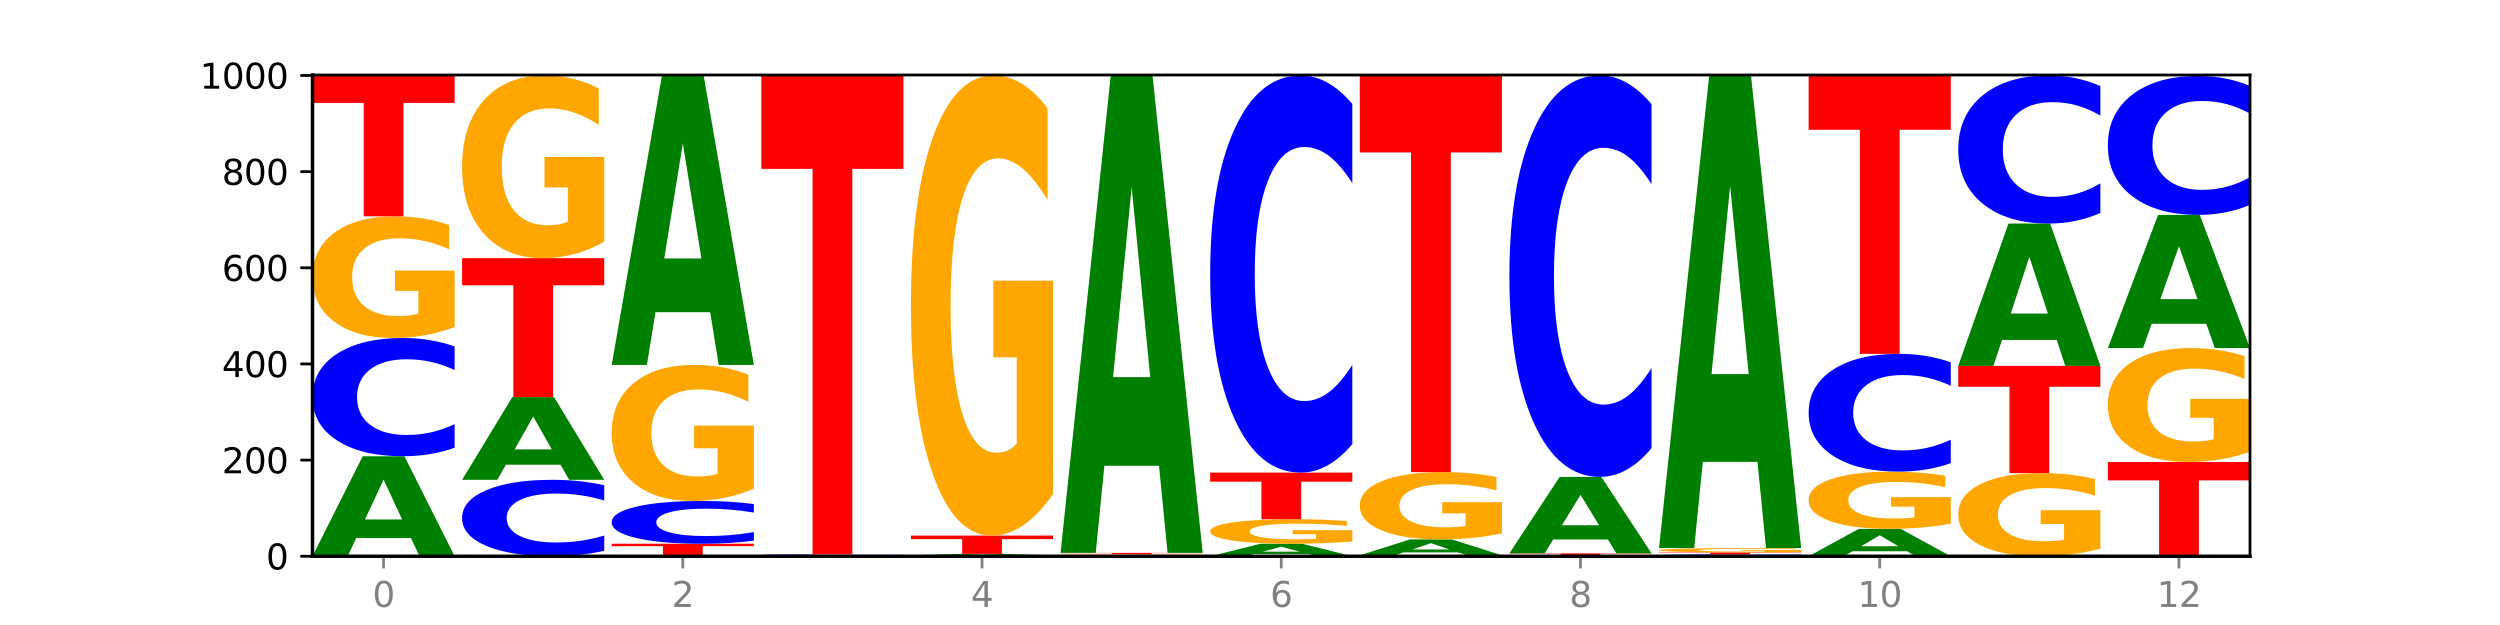 <?xml version="1.0" encoding="utf-8" standalone="no"?>
<!DOCTYPE svg PUBLIC "-//W3C//DTD SVG 1.1//EN"
  "http://www.w3.org/Graphics/SVG/1.1/DTD/svg11.dtd">
<svg xmlns:xlink="http://www.w3.org/1999/xlink" width="720pt" height="180pt" viewBox="0 0 720 180" xmlns="http://www.w3.org/2000/svg" version="1.1">
 <defs>
  <style type="text/css">*{stroke-linejoin: round; stroke-linecap: butt}</style>
 </defs>
 <g id="figure_1">
  <g id="patch_1">
   <path d="M 0 180 
L 720 180 
L 720 0 
L 0 0 
z
" style="fill: #ffffff"/>
  </g>
  <g id="axes_1">
   <g id="patch_2">
    <path d="M 90 160.2 
L 648 160.2 
L 648 21.6 
L 90 21.6 
z
" style="fill: #ffffff"/>
   </g>
   <g id="line2d_1">
    <path d="M 90 160.2 
L 648 160.2 
" clip-path="url(#p2c0b4dcece)" style="fill: none; stroke: #000000; stroke-width: 0.5; stroke-linecap: square"/>
   </g>
   <g id="patch_3">
    <path d="M 118.355 154.954 
L 102.613 154.954 
L 100.127 160.2 
L 90 160.2 
L 104.462 131.4 
L 116.472 131.4 
L 130.934 160.2 
L 120.816 160.2 
L 118.355 154.954 
z
M 105.123 149.608 
L 115.819 149.608 
L 110.48 138.153 
L 105.123 149.608 
z
" clip-path="url(#p2c0b4dcece)" style="fill: #008000"/>
   </g>
   <g id="patch_4">
    <path d="M 130.934 128.958 
Q 127.51 130.169 123.808 130.781 
Q 120.105 131.4 116.073 131.4 
Q 104.047 131.4 97.024 126.812 
Q 90 122.225 90 114.38 
Q 90 106.506 97.024 101.926 
Q 104.047 97.338 116.073 97.338 
Q 120.105 97.338 123.808 97.958 
Q 127.51 98.57 130.934 99.78 
L 130.934 106.57 
Q 127.479 104.966 124.127 104.22 
Q 120.776 103.474 117.073 103.474 
Q 110.431 103.474 106.625 106.38 
Q 102.83 109.279 102.83 114.38 
Q 102.83 119.46 106.625 122.366 
Q 110.431 125.265 117.073 125.265 
Q 120.776 125.265 124.127 124.519 
Q 127.479 123.766 130.934 122.162 
L 130.934 128.958 
z
" clip-path="url(#p2c0b4dcece)" style="fill: #0000ff"/>
   </g>
   <g id="patch_5">
    <path d="M 130.934 94.169 
Q 126.806 95.754 122.366 96.55 
Q 117.926 97.338 113.192 97.338 
Q 102.495 97.338 96.247 92.62 
Q 90 87.902 90 79.834 
Q 90 71.671 96.358 66.99 
Q 102.724 62.308 113.797 62.308 
Q 118.063 62.308 121.971 62.944 
Q 125.889 63.574 129.356 64.819 
L 129.356 71.802 
Q 125.779 70.202 122.237 69.414 
Q 118.696 68.618 115.137 68.618 
Q 108.55 68.618 104.981 71.527 
Q 101.412 74.428 101.412 79.834 
Q 101.412 85.189 104.853 88.112 
Q 108.293 91.028 114.623 91.028 
Q 116.348 91.028 117.825 90.862 
Q 119.302 90.688 120.476 90.327 
L 120.476 83.77 
L 113.733 83.77 
L 113.733 77.931 
L 130.934 77.931 
L 130.934 94.169 
z
" clip-path="url(#p2c0b4dcece)" style="fill: #ffa600"/>
   </g>
   <g id="patch_6">
    <path d="M 90 21.738 
L 130.934 21.738 
L 130.934 29.651 
L 116.208 29.651 
L 116.208 62.308 
L 104.755 62.308 
L 104.755 29.651 
L 90 29.651 
L 90 21.738 
z
" clip-path="url(#p2c0b4dcece)" style="fill: #ff0000"/>
   </g>
   <g id="patch_7">
    <path d="M 174.023 158.622 
Q 170.599 159.404 166.897 159.8 
Q 163.194 160.2 159.161 160.2 
Q 147.136 160.2 140.112 157.235 
Q 133.089 154.27 133.089 149.199 
Q 133.089 144.11 140.112 141.15 
Q 147.136 138.185 159.161 138.185 
Q 163.194 138.185 166.897 138.585 
Q 170.599 138.98 174.023 139.763 
L 174.023 144.151 
Q 170.568 143.114 167.216 142.632 
Q 163.864 142.15 160.162 142.15 
Q 153.52 142.15 149.714 144.028 
Q 145.919 145.902 145.919 149.199 
Q 145.919 152.483 149.714 154.361 
Q 153.52 156.234 160.162 156.234 
Q 163.864 156.234 167.216 155.752 
Q 170.568 155.266 174.023 154.229 
L 174.023 158.622 
z
" clip-path="url(#p2c0b4dcece)" style="fill: #0000ff"/>
   </g>
   <g id="patch_8">
    <path d="M 161.444 133.846 
L 145.701 133.846 
L 143.216 138.185 
L 133.089 138.185 
L 147.551 114.369 
L 159.561 114.369 
L 174.023 138.185 
L 163.905 138.185 
L 161.444 133.846 
z
M 148.212 129.426 
L 158.908 129.426 
L 153.569 119.953 
L 148.212 129.426 
z
" clip-path="url(#p2c0b4dcece)" style="fill: #008000"/>
   </g>
   <g id="patch_9">
    <path d="M 133.089 74.354 
L 174.023 74.354 
L 174.023 82.158 
L 159.296 82.158 
L 159.296 114.369 
L 147.844 114.369 
L 147.844 82.158 
L 133.089 82.158 
L 133.089 74.354 
z
" clip-path="url(#p2c0b4dcece)" style="fill: #ff0000"/>
   </g>
   <g id="patch_10">
    <path d="M 174.023 69.593 
Q 169.895 71.974 165.455 73.169 
Q 161.014 74.354 156.281 74.354 
Q 145.584 74.354 139.336 67.267 
Q 133.089 60.181 133.089 48.062 
Q 133.089 35.803 139.446 28.771 
Q 145.813 21.738 156.886 21.738 
Q 161.152 21.738 165.06 22.695 
Q 168.977 23.64 172.445 25.51 
L 172.445 35.998 
Q 168.867 33.596 165.326 32.412 
Q 161.785 31.216 158.226 31.216 
Q 151.639 31.216 148.07 35.585 
Q 144.501 39.944 144.501 48.062 
Q 144.501 56.105 147.941 60.496 
Q 151.382 64.876 157.712 64.876 
Q 159.437 64.876 160.914 64.626 
Q 162.391 64.366 163.565 63.822 
L 163.565 53.975 
L 156.822 53.975 
L 156.822 45.204 
L 174.023 45.204 
L 174.023 69.593 
z
" clip-path="url(#p2c0b4dcece)" style="fill: #ffa600"/>
   </g>
   <g id="patch_11">
    <path d="M 176.178 156.6 
L 217.112 156.6 
L 217.112 157.302 
L 202.385 157.302 
L 202.385 160.2 
L 190.933 160.2 
L 190.933 157.302 
L 176.178 157.302 
L 176.178 156.6 
z
" clip-path="url(#p2c0b4dcece)" style="fill: #ff0000"/>
   </g>
   <g id="patch_12">
    <path d="M 217.112 155.717 
Q 213.688 156.155 209.985 156.376 
Q 206.283 156.6 202.25 156.6 
Q 190.225 156.6 183.201 154.94 
Q 176.178 153.281 176.178 150.442 
Q 176.178 147.594 183.201 145.937 
Q 190.225 144.277 202.25 144.277 
Q 206.283 144.277 209.985 144.501 
Q 213.688 144.722 217.112 145.16 
L 217.112 147.617 
Q 213.657 147.036 210.305 146.766 
Q 206.953 146.497 203.251 146.497 
Q 196.609 146.497 192.803 147.548 
Q 189.008 148.597 189.008 150.442 
Q 189.008 152.28 192.803 153.331 
Q 196.609 154.38 203.251 154.38 
Q 206.953 154.38 210.305 154.11 
Q 213.657 153.838 217.112 153.258 
L 217.112 155.717 
z
" clip-path="url(#p2c0b4dcece)" style="fill: #0000ff"/>
   </g>
   <g id="patch_13">
    <path d="M 217.112 140.732 
Q 212.984 142.504 208.543 143.395 
Q 204.103 144.277 199.369 144.277 
Q 188.673 144.277 182.425 138.999 
Q 176.178 133.722 176.178 124.697 
Q 176.178 115.566 182.535 110.329 
Q 188.902 105.092 199.975 105.092 
Q 204.241 105.092 208.149 105.805 
Q 212.066 106.509 215.534 107.901 
L 215.534 115.712 
Q 211.956 113.923 208.415 113.041 
Q 204.874 112.151 201.314 112.151 
Q 194.727 112.151 191.159 115.404 
Q 187.59 118.65 187.59 124.697 
Q 187.59 130.687 191.03 133.957 
Q 194.471 137.219 200.801 137.219 
Q 202.525 137.219 204.002 137.033 
Q 205.479 136.838 206.654 136.434 
L 206.654 129.1 
L 199.911 129.1 
L 199.911 122.568 
L 217.112 122.568 
L 217.112 140.732 
z
" clip-path="url(#p2c0b4dcece)" style="fill: #ffa600"/>
   </g>
   <g id="patch_14">
    <path d="M 204.533 89.908 
L 188.79 89.908 
L 186.304 105.092 
L 176.178 105.092 
L 190.64 21.738 
L 202.65 21.738 
L 217.112 105.092 
L 206.993 105.092 
L 204.533 89.908 
z
M 191.301 74.438 
L 201.997 74.438 
L 196.657 41.282 
L 191.301 74.438 
z
" clip-path="url(#p2c0b4dcece)" style="fill: #008000"/>
   </g>
   <g id="patch_15">
    <path d="M 247.622 160.175 
L 231.879 160.175 
L 229.393 160.2 
L 219.266 160.2 
L 233.729 160.062 
L 245.739 160.062 
L 260.201 160.2 
L 250.082 160.2 
L 247.622 160.175 
z
M 234.39 160.149 
L 245.086 160.149 
L 239.746 160.094 
L 234.39 160.149 
z
" clip-path="url(#p2c0b4dcece)" style="fill: #008000"/>
   </g>
   <g id="patch_16">
    <path d="M 260.201 160.049 
Q 256.072 160.055 251.632 160.058 
Q 247.192 160.062 242.458 160.062 
Q 231.761 160.062 225.514 160.043 
Q 219.266 160.024 219.266 159.992 
Q 219.266 159.96 225.624 159.942 
Q 231.991 159.923 243.064 159.923 
Q 247.33 159.923 251.238 159.926 
Q 255.155 159.928 258.623 159.933 
L 258.623 159.961 
Q 255.045 159.954 251.504 159.951 
Q 247.963 159.948 244.403 159.948 
Q 237.816 159.948 234.248 159.96 
Q 230.679 159.971 230.679 159.992 
Q 230.679 160.014 234.119 160.025 
Q 237.559 160.037 243.889 160.037 
Q 245.614 160.037 247.091 160.036 
Q 248.568 160.035 249.742 160.034 
L 249.742 160.008 
L 243 160.008 
L 243 159.985 
L 260.201 159.985 
L 260.201 160.049 
z
" clip-path="url(#p2c0b4dcece)" style="fill: #ffa600"/>
   </g>
   <g id="patch_17">
    <path d="M 260.201 159.903 
Q 256.777 159.913 253.074 159.918 
Q 249.372 159.923 245.339 159.923 
Q 233.313 159.923 226.29 159.886 
Q 219.266 159.848 219.266 159.785 
Q 219.266 159.721 226.29 159.683 
Q 233.313 159.646 245.339 159.646 
Q 249.372 159.646 253.074 159.651 
Q 256.777 159.656 260.201 159.666 
L 260.201 159.721 
Q 256.746 159.708 253.394 159.702 
Q 250.042 159.696 246.339 159.696 
Q 239.697 159.696 235.892 159.72 
Q 232.096 159.743 232.096 159.785 
Q 232.096 159.826 235.892 159.85 
Q 239.697 159.873 246.339 159.873 
Q 250.042 159.873 253.394 159.867 
Q 256.746 159.861 260.201 159.848 
L 260.201 159.903 
z
" clip-path="url(#p2c0b4dcece)" style="fill: #0000ff"/>
   </g>
   <g id="patch_18">
    <path d="M 219.266 21.738 
L 260.201 21.738 
L 260.201 48.634 
L 245.474 48.634 
L 245.474 159.646 
L 234.022 159.646 
L 234.022 48.634 
L 219.266 48.634 
L 219.266 21.738 
z
" clip-path="url(#p2c0b4dcece)" style="fill: #ff0000"/>
   </g>
   <g id="patch_19">
    <path d="M 303.29 160.18 
Q 299.865 160.19 296.163 160.195 
Q 292.46 160.2 288.428 160.2 
Q 276.402 160.2 269.379 160.163 
Q 262.355 160.125 262.355 160.062 
Q 262.355 159.998 269.379 159.96 
Q 276.402 159.923 288.428 159.923 
Q 292.46 159.923 296.163 159.928 
Q 299.865 159.933 303.29 159.943 
L 303.29 159.998 
Q 299.835 159.985 296.483 159.979 
Q 293.131 159.973 289.428 159.973 
Q 282.786 159.973 278.981 159.997 
Q 275.185 160.02 275.185 160.062 
Q 275.185 160.103 278.981 160.127 
Q 282.786 160.15 289.428 160.15 
Q 293.131 160.15 296.483 160.144 
Q 299.835 160.138 303.29 160.125 
L 303.29 160.18 
z
" clip-path="url(#p2c0b4dcece)" style="fill: #0000ff"/>
   </g>
   <g id="patch_20">
    <path d="M 290.71 159.847 
L 274.968 159.847 
L 272.482 159.923 
L 262.355 159.923 
L 276.817 159.508 
L 288.827 159.508 
L 303.29 159.923 
L 293.171 159.923 
L 290.71 159.847 
z
M 277.479 159.77 
L 288.175 159.77 
L 282.835 159.605 
L 277.479 159.77 
z
" clip-path="url(#p2c0b4dcece)" style="fill: #008000"/>
   </g>
   <g id="patch_21">
    <path d="M 262.355 154.246 
L 303.29 154.246 
L 303.29 155.272 
L 288.563 155.272 
L 288.563 159.508 
L 277.111 159.508 
L 277.111 155.272 
L 262.355 155.272 
L 262.355 154.246 
z
" clip-path="url(#p2c0b4dcece)" style="fill: #ff0000"/>
   </g>
   <g id="patch_22">
    <path d="M 303.29 142.257 
Q 299.161 148.252 294.721 151.263 
Q 290.281 154.246 285.547 154.246 
Q 274.85 154.246 268.603 136.4 
Q 262.355 118.553 262.355 88.033 
Q 262.355 57.158 268.713 39.448 
Q 275.08 21.738 286.153 21.738 
Q 290.418 21.738 294.327 24.147 
Q 298.244 26.529 301.712 31.237 
L 301.712 57.65 
Q 298.134 51.601 294.593 48.618 
Q 291.051 45.607 287.492 45.607 
Q 280.905 45.607 277.336 56.61 
Q 273.768 67.587 273.768 88.033 
Q 273.768 108.289 277.208 119.347 
Q 280.648 130.378 286.978 130.378 
Q 288.703 130.378 290.18 129.748 
Q 291.657 129.091 292.831 127.723 
L 292.831 102.924 
L 286.088 102.924 
L 286.088 80.835 
L 303.29 80.835 
L 303.29 142.257 
z
" clip-path="url(#p2c0b4dcece)" style="fill: #ffa600"/>
   </g>
   <g id="patch_23">
    <path d="M 346.378 160.18 
Q 342.954 160.19 339.252 160.195 
Q 335.549 160.2 331.517 160.2 
Q 319.491 160.2 312.468 160.163 
Q 305.444 160.125 305.444 160.062 
Q 305.444 159.998 312.468 159.96 
Q 319.491 159.923 331.517 159.923 
Q 335.549 159.923 339.252 159.928 
Q 342.954 159.933 346.378 159.943 
L 346.378 159.998 
Q 342.923 159.985 339.571 159.979 
Q 336.22 159.973 332.517 159.973 
Q 325.875 159.973 322.069 159.997 
Q 318.274 160.02 318.274 160.062 
Q 318.274 160.103 322.069 160.127 
Q 325.875 160.15 332.517 160.15 
Q 336.22 160.15 339.571 160.144 
Q 342.923 160.138 346.378 160.125 
L 346.378 160.18 
z
" clip-path="url(#p2c0b4dcece)" style="fill: #0000ff"/>
   </g>
   <g id="patch_24">
    <path d="M 346.378 159.898 
Q 342.25 159.911 337.81 159.917 
Q 333.37 159.923 328.636 159.923 
Q 317.939 159.923 311.692 159.886 
Q 305.444 159.848 305.444 159.785 
Q 305.444 159.72 311.802 159.683 
Q 318.168 159.646 329.241 159.646 
Q 333.507 159.646 337.415 159.651 
Q 341.333 159.656 344.8 159.666 
L 344.8 159.721 
Q 341.223 159.709 337.681 159.702 
Q 334.14 159.696 330.581 159.696 
Q 323.994 159.696 320.425 159.719 
Q 316.856 159.742 316.856 159.785 
Q 316.856 159.827 320.297 159.85 
Q 323.737 159.873 330.067 159.873 
Q 331.792 159.873 333.269 159.872 
Q 334.746 159.871 335.92 159.868 
L 335.92 159.816 
L 329.177 159.816 
L 329.177 159.77 
L 346.378 159.77 
L 346.378 159.898 
z
" clip-path="url(#p2c0b4dcece)" style="fill: #ffa600"/>
   </g>
   <g id="patch_25">
    <path d="M 305.444 159.231 
L 346.378 159.231 
L 346.378 159.312 
L 331.652 159.312 
L 331.652 159.646 
L 320.199 159.646 
L 320.199 159.312 
L 305.444 159.312 
L 305.444 159.231 
z
" clip-path="url(#p2c0b4dcece)" style="fill: #ff0000"/>
   </g>
   <g id="patch_26">
    <path d="M 333.799 134.159 
L 318.057 134.159 
L 315.571 159.231 
L 305.444 159.231 
L 319.906 21.6 
L 331.916 21.6 
L 346.378 159.231 
L 336.26 159.231 
L 333.799 134.159 
z
M 320.567 108.615 
L 331.263 108.615 
L 325.924 53.869 
L 320.567 108.615 
z
" clip-path="url(#p2c0b4dcece)" style="fill: #008000"/>
   </g>
   <g id="patch_27">
    <path d="M 376.888 159.544 
L 361.145 159.544 
L 358.66 160.2 
L 348.533 160.2 
L 362.995 156.6 
L 375.005 156.6 
L 389.467 160.2 
L 379.349 160.2 
L 376.888 159.544 
z
M 363.656 158.876 
L 374.352 158.876 
L 369.013 157.444 
L 363.656 158.876 
z
" clip-path="url(#p2c0b4dcece)" style="fill: #008000"/>
   </g>
   <g id="patch_28">
    <path d="M 389.467 155.961 
Q 385.339 156.281 380.899 156.441 
Q 376.458 156.6 371.725 156.6 
Q 361.028 156.6 354.78 155.649 
Q 348.533 154.698 348.533 153.071 
Q 348.533 151.426 354.89 150.482 
Q 361.257 149.538 372.33 149.538 
Q 376.596 149.538 380.504 149.667 
Q 384.421 149.794 387.889 150.045 
L 387.889 151.452 
Q 384.311 151.13 380.77 150.971 
Q 377.229 150.81 373.67 150.81 
Q 367.083 150.81 363.514 151.397 
Q 359.945 151.982 359.945 153.071 
Q 359.945 154.151 363.386 154.74 
Q 366.826 155.328 373.156 155.328 
Q 374.881 155.328 376.358 155.294 
Q 377.835 155.259 379.009 155.187 
L 379.009 153.865 
L 372.266 153.865 
L 372.266 152.688 
L 389.467 152.688 
L 389.467 155.961 
z
" clip-path="url(#p2c0b4dcece)" style="fill: #ffa600"/>
   </g>
   <g id="patch_29">
    <path d="M 348.533 136.108 
L 389.467 136.108 
L 389.467 138.727 
L 374.74 138.727 
L 374.74 149.538 
L 363.288 149.538 
L 363.288 138.727 
L 348.533 138.727 
L 348.533 136.108 
z
" clip-path="url(#p2c0b4dcece)" style="fill: #ff0000"/>
   </g>
   <g id="patch_30">
    <path d="M 389.467 127.91 
Q 386.043 131.973 382.341 134.029 
Q 378.638 136.108 374.605 136.108 
Q 362.58 136.108 355.556 120.704 
Q 348.533 105.301 348.533 78.959 
Q 348.533 52.522 355.556 37.142 
Q 362.58 21.738 374.605 21.738 
Q 378.638 21.738 382.341 23.817 
Q 386.043 25.873 389.467 29.936 
L 389.467 52.735 
Q 386.012 47.348 382.66 44.844 
Q 379.308 42.34 375.606 42.34 
Q 368.964 42.34 365.158 52.097 
Q 361.363 61.83 361.363 78.959 
Q 361.363 96.016 365.158 105.773 
Q 368.964 115.507 375.606 115.507 
Q 379.308 115.507 382.66 113.002 
Q 386.012 110.474 389.467 105.088 
L 389.467 127.91 
z
" clip-path="url(#p2c0b4dcece)" style="fill: #0000ff"/>
   </g>
   <g id="patch_31">
    <path d="M 432.556 160.18 
Q 429.132 160.19 425.429 160.195 
Q 421.727 160.2 417.694 160.2 
Q 405.669 160.2 398.645 160.163 
Q 391.622 160.125 391.622 160.062 
Q 391.622 159.998 398.645 159.96 
Q 405.669 159.923 417.694 159.923 
Q 421.727 159.923 425.429 159.928 
Q 429.132 159.933 432.556 159.943 
L 432.556 159.998 
Q 429.101 159.985 425.749 159.979 
Q 422.397 159.973 418.695 159.973 
Q 412.053 159.973 408.247 159.997 
Q 404.452 160.02 404.452 160.062 
Q 404.452 160.103 408.247 160.127 
Q 412.053 160.15 418.695 160.15 
Q 422.397 160.15 425.749 160.144 
Q 429.101 160.138 432.556 160.125 
L 432.556 160.18 
z
" clip-path="url(#p2c0b4dcece)" style="fill: #0000ff"/>
   </g>
   <g id="patch_32">
    <path d="M 419.977 159.091 
L 404.234 159.091 
L 401.749 159.923 
L 391.622 159.923 
L 406.084 155.354 
L 418.094 155.354 
L 432.556 159.923 
L 422.437 159.923 
L 419.977 159.091 
z
M 406.745 158.243 
L 417.441 158.243 
L 412.101 156.425 
L 406.745 158.243 
z
" clip-path="url(#p2c0b4dcece)" style="fill: #008000"/>
   </g>
   <g id="patch_33">
    <path d="M 432.556 153.6 
Q 428.428 154.477 423.987 154.917 
Q 419.547 155.354 414.813 155.354 
Q 404.117 155.354 397.869 152.743 
Q 391.622 150.132 391.622 145.668 
Q 391.622 141.151 397.979 138.56 
Q 404.346 135.969 415.419 135.969 
Q 419.685 135.969 423.593 136.322 
Q 427.51 136.67 430.978 137.359 
L 430.978 141.223 
Q 427.4 140.338 423.859 139.901 
Q 420.318 139.461 416.758 139.461 
Q 410.171 139.461 406.603 141.071 
Q 403.034 142.676 403.034 145.668 
Q 403.034 148.631 406.474 150.248 
Q 409.915 151.862 416.245 151.862 
Q 417.969 151.862 419.446 151.77 
Q 420.923 151.674 422.098 151.474 
L 422.098 147.846 
L 415.355 147.846 
L 415.355 144.614 
L 432.556 144.614 
L 432.556 153.6 
z
" clip-path="url(#p2c0b4dcece)" style="fill: #ffa600"/>
   </g>
   <g id="patch_34">
    <path d="M 391.622 21.6 
L 432.556 21.6 
L 432.556 43.905 
L 417.829 43.905 
L 417.829 135.969 
L 406.377 135.969 
L 406.377 43.905 
L 391.622 43.905 
L 391.622 21.6 
z
" clip-path="url(#p2c0b4dcece)" style="fill: #ff0000"/>
   </g>
   <g id="patch_35">
    <path d="M 475.645 160.175 
Q 471.516 160.187 467.076 160.194 
Q 462.636 160.2 457.902 160.2 
Q 447.205 160.2 440.958 160.163 
Q 434.71 160.125 434.71 160.062 
Q 434.71 159.997 441.068 159.96 
Q 447.435 159.923 458.508 159.923 
Q 462.774 159.923 466.682 159.928 
Q 470.599 159.933 474.067 159.943 
L 474.067 159.998 
Q 470.489 159.985 466.948 159.979 
Q 463.407 159.973 459.847 159.973 
Q 453.26 159.973 449.692 159.996 
Q 446.123 160.019 446.123 160.062 
Q 446.123 160.104 449.563 160.127 
Q 453.003 160.15 459.333 160.15 
Q 461.058 160.15 462.535 160.149 
Q 464.012 160.147 465.186 160.145 
L 465.186 160.093 
L 458.444 160.093 
L 458.444 160.047 
L 475.645 160.047 
L 475.645 160.175 
z
" clip-path="url(#p2c0b4dcece)" style="fill: #ffa600"/>
   </g>
   <g id="patch_36">
    <path d="M 434.71 159.369 
L 475.645 159.369 
L 475.645 159.477 
L 460.918 159.477 
L 460.918 159.923 
L 449.466 159.923 
L 449.466 159.477 
L 434.71 159.477 
L 434.71 159.369 
z
" clip-path="url(#p2c0b4dcece)" style="fill: #ff0000"/>
   </g>
   <g id="patch_37">
    <path d="M 463.066 155.359 
L 447.323 155.359 
L 444.837 159.369 
L 434.71 159.369 
L 449.173 137.354 
L 461.183 137.354 
L 475.645 159.369 
L 465.526 159.369 
L 463.066 155.359 
z
M 449.834 151.273 
L 460.53 151.273 
L 455.19 142.516 
L 449.834 151.273 
z
" clip-path="url(#p2c0b4dcece)" style="fill: #008000"/>
   </g>
   <g id="patch_38">
    <path d="M 475.645 129.067 
Q 472.221 133.174 468.518 135.252 
Q 464.816 137.354 460.783 137.354 
Q 448.757 137.354 441.734 121.782 
Q 434.71 106.211 434.71 79.582 
Q 434.71 52.857 441.734 37.31 
Q 448.757 21.738 460.783 21.738 
Q 464.816 21.738 468.518 23.84 
Q 472.221 25.918 475.645 30.026 
L 475.645 53.072 
Q 472.19 47.627 468.838 45.096 
Q 465.486 42.564 461.783 42.564 
Q 455.142 42.564 451.336 52.428 
Q 447.54 62.267 447.54 79.582 
Q 447.54 96.825 451.336 106.689 
Q 455.142 116.528 461.783 116.528 
Q 465.486 116.528 468.838 113.997 
Q 472.19 111.441 475.645 105.996 
L 475.645 129.067 
z
" clip-path="url(#p2c0b4dcece)" style="fill: #0000ff"/>
   </g>
   <g id="patch_39">
    <path d="M 518.734 160.16 
Q 515.31 160.18 511.607 160.19 
Q 507.904 160.2 503.872 160.2 
Q 491.846 160.2 484.823 160.125 
Q 477.799 160.051 477.799 159.923 
Q 477.799 159.795 484.823 159.721 
Q 491.846 159.646 503.872 159.646 
Q 507.904 159.646 511.607 159.656 
Q 515.31 159.666 518.734 159.686 
L 518.734 159.796 
Q 515.279 159.77 511.927 159.758 
Q 508.575 159.746 504.872 159.746 
Q 498.23 159.746 494.425 159.793 
Q 490.629 159.84 490.629 159.923 
Q 490.629 160.006 494.425 160.053 
Q 498.23 160.1 504.872 160.1 
Q 508.575 160.1 511.927 160.088 
Q 515.279 160.076 518.734 160.05 
L 518.734 160.16 
z
" clip-path="url(#p2c0b4dcece)" style="fill: #0000ff"/>
   </g>
   <g id="patch_40">
    <path d="M 477.799 159.092 
L 518.734 159.092 
L 518.734 159.2 
L 504.007 159.2 
L 504.007 159.646 
L 492.555 159.646 
L 492.555 159.2 
L 477.799 159.2 
L 477.799 159.092 
z
" clip-path="url(#p2c0b4dcece)" style="fill: #ff0000"/>
   </g>
   <g id="patch_41">
    <path d="M 518.734 158.98 
Q 514.605 159.036 510.165 159.064 
Q 505.725 159.092 500.991 159.092 
Q 490.294 159.092 484.047 158.924 
Q 477.799 158.757 477.799 158.47 
Q 477.799 158.179 484.157 158.013 
Q 490.524 157.846 501.597 157.846 
Q 505.862 157.846 509.771 157.869 
Q 513.688 157.891 517.156 157.935 
L 517.156 158.184 
Q 513.578 158.127 510.037 158.099 
Q 506.495 158.071 502.936 158.071 
Q 496.349 158.071 492.78 158.174 
Q 489.212 158.277 489.212 158.47 
Q 489.212 158.66 492.652 158.764 
Q 496.092 158.868 502.422 158.868 
Q 504.147 158.868 505.624 158.862 
Q 507.101 158.856 508.275 158.843 
L 508.275 158.61 
L 501.532 158.61 
L 501.532 158.402 
L 518.734 158.402 
L 518.734 158.98 
z
" clip-path="url(#p2c0b4dcece)" style="fill: #ffa600"/>
   </g>
   <g id="patch_42">
    <path d="M 506.154 133.026 
L 490.412 133.026 
L 487.926 157.846 
L 477.799 157.846 
L 492.261 21.6 
L 504.271 21.6 
L 518.734 157.846 
L 508.615 157.846 
L 506.154 133.026 
z
M 492.923 107.739 
L 503.619 107.739 
L 498.279 53.545 
L 492.923 107.739 
z
" clip-path="url(#p2c0b4dcece)" style="fill: #008000"/>
   </g>
   <g id="patch_43">
    <path d="M 549.243 158.762 
L 533.501 158.762 
L 531.015 160.2 
L 520.888 160.2 
L 535.35 152.308 
L 547.36 152.308 
L 561.822 160.2 
L 551.704 160.2 
L 549.243 158.762 
z
M 536.011 157.297 
L 546.707 157.297 
L 541.368 154.158 
L 536.011 157.297 
z
" clip-path="url(#p2c0b4dcece)" style="fill: #008000"/>
   </g>
   <g id="patch_44">
    <path d="M 561.822 150.817 
Q 557.694 151.562 553.254 151.937 
Q 548.814 152.308 544.08 152.308 
Q 533.383 152.308 527.136 150.089 
Q 520.888 147.869 520.888 144.074 
Q 520.888 140.235 527.246 138.033 
Q 533.612 135.831 544.685 135.831 
Q 548.951 135.831 552.859 136.13 
Q 556.777 136.426 560.244 137.012 
L 560.244 140.296 
Q 556.667 139.544 553.125 139.173 
Q 549.584 138.799 546.025 138.799 
Q 539.438 138.799 535.869 140.167 
Q 532.3 141.532 532.3 144.074 
Q 532.3 146.593 535.741 147.968 
Q 539.181 149.34 545.511 149.34 
Q 547.236 149.34 548.713 149.261 
Q 550.19 149.18 551.364 149.01 
L 551.364 145.926 
L 544.621 145.926 
L 544.621 143.179 
L 561.822 143.179 
L 561.822 150.817 
z
" clip-path="url(#p2c0b4dcece)" style="fill: #ffa600"/>
   </g>
   <g id="patch_45">
    <path d="M 561.822 133.399 
Q 558.398 134.604 554.696 135.214 
Q 550.993 135.831 546.961 135.831 
Q 534.935 135.831 527.912 131.262 
Q 520.888 126.693 520.888 118.88 
Q 520.888 111.038 527.912 106.477 
Q 534.935 101.908 546.961 101.908 
Q 550.993 101.908 554.696 102.524 
Q 558.398 103.134 561.822 104.339 
L 561.822 111.101 
Q 558.367 109.504 555.015 108.761 
Q 551.664 108.018 547.961 108.018 
Q 541.319 108.018 537.513 110.912 
Q 533.718 113.799 533.718 118.88 
Q 533.718 123.939 537.513 126.833 
Q 541.319 129.72 547.961 129.72 
Q 551.664 129.72 555.015 128.977 
Q 558.367 128.228 561.822 126.63 
L 561.822 133.399 
z
" clip-path="url(#p2c0b4dcece)" style="fill: #0000ff"/>
   </g>
   <g id="patch_46">
    <path d="M 520.888 21.738 
L 561.822 21.738 
L 561.822 37.374 
L 547.096 37.374 
L 547.096 101.908 
L 535.643 101.908 
L 535.643 37.374 
L 520.888 37.374 
L 520.888 21.738 
z
" clip-path="url(#p2c0b4dcece)" style="fill: #ff0000"/>
   </g>
   <g id="patch_47">
    <path d="M 604.911 158.033 
Q 600.783 159.116 596.343 159.661 
Q 591.902 160.2 587.169 160.2 
Q 576.472 160.2 570.224 156.974 
Q 563.977 153.748 563.977 148.23 
Q 563.977 142.649 570.334 139.448 
Q 576.701 136.246 587.774 136.246 
Q 592.04 136.246 595.948 136.682 
Q 599.865 137.112 603.333 137.963 
L 603.333 142.738 
Q 599.755 141.645 596.214 141.105 
Q 592.673 140.561 589.114 140.561 
Q 582.527 140.561 578.958 142.55 
Q 575.389 144.534 575.389 148.23 
Q 575.389 151.892 578.83 153.891 
Q 582.27 155.885 588.6 155.885 
Q 590.325 155.885 591.802 155.771 
Q 593.279 155.653 594.453 155.405 
L 594.453 150.922 
L 587.71 150.922 
L 587.71 146.929 
L 604.911 146.929 
L 604.911 158.033 
z
" clip-path="url(#p2c0b4dcece)" style="fill: #ffa600"/>
   </g>
   <g id="patch_48">
    <path d="M 563.977 105.369 
L 604.911 105.369 
L 604.911 111.391 
L 590.184 111.391 
L 590.184 136.246 
L 578.732 136.246 
L 578.732 111.391 
L 563.977 111.391 
L 563.977 105.369 
z
" clip-path="url(#p2c0b4dcece)" style="fill: #ff0000"/>
   </g>
   <g id="patch_49">
    <path d="M 592.332 97.903 
L 576.589 97.903 
L 574.104 105.369 
L 563.977 105.369 
L 578.439 64.385 
L 590.449 64.385 
L 604.911 105.369 
L 594.793 105.369 
L 592.332 97.903 
z
M 579.1 90.296 
L 589.796 90.296 
L 584.457 73.994 
L 579.1 90.296 
z
" clip-path="url(#p2c0b4dcece)" style="fill: #008000"/>
   </g>
   <g id="patch_50">
    <path d="M 604.911 61.328 
Q 601.487 62.843 597.785 63.609 
Q 594.082 64.385 590.049 64.385 
Q 578.024 64.385 571 58.641 
Q 563.977 52.897 563.977 43.075 
Q 563.977 33.217 571 27.482 
Q 578.024 21.738 590.049 21.738 
Q 594.082 21.738 597.785 22.514 
Q 601.487 23.28 604.911 24.795 
L 604.911 33.296 
Q 601.456 31.288 598.104 30.354 
Q 594.752 29.42 591.05 29.42 
Q 584.408 29.42 580.602 33.059 
Q 576.807 36.688 576.807 43.075 
Q 576.807 49.435 580.602 53.073 
Q 584.408 56.703 591.05 56.703 
Q 594.752 56.703 598.104 55.769 
Q 601.456 54.826 604.911 52.818 
L 604.911 61.328 
z
" clip-path="url(#p2c0b4dcece)" style="fill: #0000ff"/>
   </g>
   <g id="patch_51">
    <path d="M 607.066 133.062 
L 648 133.062 
L 648 138.354 
L 633.273 138.354 
L 633.273 160.2 
L 621.821 160.2 
L 621.821 138.354 
L 607.066 138.354 
L 607.066 133.062 
z
" clip-path="url(#p2c0b4dcece)" style="fill: #ff0000"/>
   </g>
   <g id="patch_52">
    <path d="M 648 130.092 
Q 643.872 131.577 639.431 132.323 
Q 634.991 133.062 630.257 133.062 
Q 619.561 133.062 613.313 128.642 
Q 607.066 124.222 607.066 116.664 
Q 607.066 109.018 613.423 104.632 
Q 619.79 100.246 630.863 100.246 
Q 635.129 100.246 639.037 100.843 
Q 642.954 101.432 646.422 102.598 
L 646.422 109.14 
Q 642.844 107.642 639.303 106.903 
Q 635.762 106.157 632.202 106.157 
Q 625.615 106.157 622.047 108.882 
Q 618.478 111.6 618.478 116.664 
Q 618.478 121.68 621.918 124.419 
Q 625.359 127.151 631.689 127.151 
Q 633.413 127.151 634.89 126.995 
Q 636.367 126.832 637.542 126.493 
L 637.542 120.352 
L 630.799 120.352 
L 630.799 114.881 
L 648 114.881 
L 648 130.092 
z
" clip-path="url(#p2c0b4dcece)" style="fill: #ffa600"/>
   </g>
   <g id="patch_53">
    <path d="M 635.421 93.259 
L 619.678 93.259 
L 617.193 100.246 
L 607.066 100.246 
L 621.528 61.892 
L 633.538 61.892 
L 648 100.246 
L 637.881 100.246 
L 635.421 93.259 
z
M 622.189 86.141 
L 632.885 86.141 
L 627.545 70.885 
L 622.189 86.141 
z
" clip-path="url(#p2c0b4dcece)" style="fill: #008000"/>
   </g>
   <g id="patch_54">
    <path d="M 648 59.024 
Q 644.576 60.446 640.873 61.165 
Q 637.171 61.892 633.138 61.892 
Q 621.113 61.892 614.089 56.503 
Q 607.066 51.114 607.066 41.897 
Q 607.066 32.647 614.089 27.266 
Q 621.113 21.877 633.138 21.877 
Q 637.171 21.877 640.873 22.604 
Q 644.576 23.323 648 24.745 
L 648 32.722 
Q 644.545 30.837 641.193 29.961 
Q 637.841 29.085 634.139 29.085 
Q 627.497 29.085 623.691 32.499 
Q 619.896 35.904 619.896 41.897 
Q 619.896 47.865 623.691 51.279 
Q 627.497 54.684 634.139 54.684 
Q 637.841 54.684 641.193 53.808 
Q 644.545 52.924 648 51.039 
L 648 59.024 
z
" clip-path="url(#p2c0b4dcece)" style="fill: #0000ff"/>
   </g>
   <g id="matplotlib.axis_1">
    <g id="xtick_1">
     <g id="line2d_2">
      <defs>
       <path id="mc4f61d055c" d="M 0 0 
L 0 3.5 
" style="stroke: #808080; stroke-width: 0.8"/>
      </defs>
      <g>
       <use xlink:href="#mc4f61d055c" x="110.467" y="160.2" style="fill: #808080; stroke: #808080; stroke-width: 0.8"/>
      </g>
     </g>
     <g id="text_1">
      <!-- 0 -->
      <g style="fill: #808080" transform="translate(107.286 174.798) scale(0.1 -0.1)">
       <defs>
        <path id="DejaVuSans-30" d="M 2034 4250 
Q 1547 4250 1301 3770 
Q 1056 3291 1056 2328 
Q 1056 1369 1301 889 
Q 1547 409 2034 409 
Q 2525 409 2770 889 
Q 3016 1369 3016 2328 
Q 3016 3291 2770 3770 
Q 2525 4250 2034 4250 
z
M 2034 4750 
Q 2819 4750 3233 4129 
Q 3647 3509 3647 2328 
Q 3647 1150 3233 529 
Q 2819 -91 2034 -91 
Q 1250 -91 836 529 
Q 422 1150 422 2328 
Q 422 3509 836 4129 
Q 1250 4750 2034 4750 
z
" transform="scale(0.016)"/>
       </defs>
       <use xlink:href="#DejaVuSans-30"/>
      </g>
     </g>
    </g>
    <g id="xtick_2">
     <g id="line2d_3">
      <g>
       <use xlink:href="#mc4f61d055c" x="196.645" y="160.2" style="fill: #808080; stroke: #808080; stroke-width: 0.8"/>
      </g>
     </g>
     <g id="text_2">
      <!-- 2 -->
      <g style="fill: #808080" transform="translate(193.464 174.798) scale(0.1 -0.1)">
       <defs>
        <path id="DejaVuSans-32" d="M 1228 531 
L 3431 531 
L 3431 0 
L 469 0 
L 469 531 
Q 828 903 1448 1529 
Q 2069 2156 2228 2338 
Q 2531 2678 2651 2914 
Q 2772 3150 2772 3378 
Q 2772 3750 2511 3984 
Q 2250 4219 1831 4219 
Q 1534 4219 1204 4116 
Q 875 4013 500 3803 
L 500 4441 
Q 881 4594 1212 4672 
Q 1544 4750 1819 4750 
Q 2544 4750 2975 4387 
Q 3406 4025 3406 3419 
Q 3406 3131 3298 2873 
Q 3191 2616 2906 2266 
Q 2828 2175 2409 1742 
Q 1991 1309 1228 531 
z
" transform="scale(0.016)"/>
       </defs>
       <use xlink:href="#DejaVuSans-32"/>
      </g>
     </g>
    </g>
    <g id="xtick_3">
     <g id="line2d_4">
      <g>
       <use xlink:href="#mc4f61d055c" x="282.822" y="160.2" style="fill: #808080; stroke: #808080; stroke-width: 0.8"/>
      </g>
     </g>
     <g id="text_3">
      <!-- 4 -->
      <g style="fill: #808080" transform="translate(279.641 174.798) scale(0.1 -0.1)">
       <defs>
        <path id="DejaVuSans-34" d="M 2419 4116 
L 825 1625 
L 2419 1625 
L 2419 4116 
z
M 2253 4666 
L 3047 4666 
L 3047 1625 
L 3713 1625 
L 3713 1100 
L 3047 1100 
L 3047 0 
L 2419 0 
L 2419 1100 
L 313 1100 
L 313 1709 
L 2253 4666 
z
" transform="scale(0.016)"/>
       </defs>
       <use xlink:href="#DejaVuSans-34"/>
      </g>
     </g>
    </g>
    <g id="xtick_4">
     <g id="line2d_5">
      <g>
       <use xlink:href="#mc4f61d055c" x="369" y="160.2" style="fill: #808080; stroke: #808080; stroke-width: 0.8"/>
      </g>
     </g>
     <g id="text_4">
      <!-- 6 -->
      <g style="fill: #808080" transform="translate(365.819 174.798) scale(0.1 -0.1)">
       <defs>
        <path id="DejaVuSans-36" d="M 2113 2584 
Q 1688 2584 1439 2293 
Q 1191 2003 1191 1497 
Q 1191 994 1439 701 
Q 1688 409 2113 409 
Q 2538 409 2786 701 
Q 3034 994 3034 1497 
Q 3034 2003 2786 2293 
Q 2538 2584 2113 2584 
z
M 3366 4563 
L 3366 3988 
Q 3128 4100 2886 4159 
Q 2644 4219 2406 4219 
Q 1781 4219 1451 3797 
Q 1122 3375 1075 2522 
Q 1259 2794 1537 2939 
Q 1816 3084 2150 3084 
Q 2853 3084 3261 2657 
Q 3669 2231 3669 1497 
Q 3669 778 3244 343 
Q 2819 -91 2113 -91 
Q 1303 -91 875 529 
Q 447 1150 447 2328 
Q 447 3434 972 4092 
Q 1497 4750 2381 4750 
Q 2619 4750 2861 4703 
Q 3103 4656 3366 4563 
z
" transform="scale(0.016)"/>
       </defs>
       <use xlink:href="#DejaVuSans-36"/>
      </g>
     </g>
    </g>
    <g id="xtick_5">
     <g id="line2d_6">
      <g>
       <use xlink:href="#mc4f61d055c" x="455.178" y="160.2" style="fill: #808080; stroke: #808080; stroke-width: 0.8"/>
      </g>
     </g>
     <g id="text_5">
      <!-- 8 -->
      <g style="fill: #808080" transform="translate(451.996 174.798) scale(0.1 -0.1)">
       <defs>
        <path id="DejaVuSans-38" d="M 2034 2216 
Q 1584 2216 1326 1975 
Q 1069 1734 1069 1313 
Q 1069 891 1326 650 
Q 1584 409 2034 409 
Q 2484 409 2743 651 
Q 3003 894 3003 1313 
Q 3003 1734 2745 1975 
Q 2488 2216 2034 2216 
z
M 1403 2484 
Q 997 2584 770 2862 
Q 544 3141 544 3541 
Q 544 4100 942 4425 
Q 1341 4750 2034 4750 
Q 2731 4750 3128 4425 
Q 3525 4100 3525 3541 
Q 3525 3141 3298 2862 
Q 3072 2584 2669 2484 
Q 3125 2378 3379 2068 
Q 3634 1759 3634 1313 
Q 3634 634 3220 271 
Q 2806 -91 2034 -91 
Q 1263 -91 848 271 
Q 434 634 434 1313 
Q 434 1759 690 2068 
Q 947 2378 1403 2484 
z
M 1172 3481 
Q 1172 3119 1398 2916 
Q 1625 2713 2034 2713 
Q 2441 2713 2670 2916 
Q 2900 3119 2900 3481 
Q 2900 3844 2670 4047 
Q 2441 4250 2034 4250 
Q 1625 4250 1398 4047 
Q 1172 3844 1172 3481 
z
" transform="scale(0.016)"/>
       </defs>
       <use xlink:href="#DejaVuSans-38"/>
      </g>
     </g>
    </g>
    <g id="xtick_6">
     <g id="line2d_7">
      <g>
       <use xlink:href="#mc4f61d055c" x="541.355" y="160.2" style="fill: #808080; stroke: #808080; stroke-width: 0.8"/>
      </g>
     </g>
     <g id="text_6">
      <!-- 10 -->
      <g style="fill: #808080" transform="translate(534.993 174.798) scale(0.1 -0.1)">
       <defs>
        <path id="DejaVuSans-31" d="M 794 531 
L 1825 531 
L 1825 4091 
L 703 3866 
L 703 4441 
L 1819 4666 
L 2450 4666 
L 2450 531 
L 3481 531 
L 3481 0 
L 794 0 
L 794 531 
z
" transform="scale(0.016)"/>
       </defs>
       <use xlink:href="#DejaVuSans-31"/>
       <use xlink:href="#DejaVuSans-30" x="63.623"/>
      </g>
     </g>
    </g>
    <g id="xtick_7">
     <g id="line2d_8">
      <g>
       <use xlink:href="#mc4f61d055c" x="627.533" y="160.2" style="fill: #808080; stroke: #808080; stroke-width: 0.8"/>
      </g>
     </g>
     <g id="text_7">
      <!-- 12 -->
      <g style="fill: #808080" transform="translate(621.17 174.798) scale(0.1 -0.1)">
       <use xlink:href="#DejaVuSans-31"/>
       <use xlink:href="#DejaVuSans-32" x="63.623"/>
      </g>
     </g>
    </g>
   </g>
   <g id="matplotlib.axis_2">
    <g id="ytick_1">
     <g id="line2d_9">
      <defs>
       <path id="m59596c5024" d="M 0 0 
L -3.5 0 
" style="stroke: #000000; stroke-width: 0.8"/>
      </defs>
      <g>
       <use xlink:href="#m59596c5024" x="90" y="160.2" style="stroke: #000000; stroke-width: 0.8"/>
      </g>
     </g>
     <g id="text_8">
      <!-- 0 -->
      <g transform="translate(76.638 163.999) scale(0.1 -0.1)">
       <use xlink:href="#DejaVuSans-30"/>
      </g>
     </g>
    </g>
    <g id="ytick_2">
     <g id="line2d_10">
      <g>
       <use xlink:href="#m59596c5024" x="90" y="132.508" style="stroke: #000000; stroke-width: 0.8"/>
      </g>
     </g>
     <g id="text_9">
      <!-- 200 -->
      <g transform="translate(63.913 136.307) scale(0.1 -0.1)">
       <use xlink:href="#DejaVuSans-32"/>
       <use xlink:href="#DejaVuSans-30" x="63.623"/>
       <use xlink:href="#DejaVuSans-30" x="127.246"/>
      </g>
     </g>
    </g>
    <g id="ytick_3">
     <g id="line2d_11">
      <g>
       <use xlink:href="#m59596c5024" x="90" y="104.815" style="stroke: #000000; stroke-width: 0.8"/>
      </g>
     </g>
     <g id="text_10">
      <!-- 400 -->
      <g transform="translate(63.913 108.615) scale(0.1 -0.1)">
       <use xlink:href="#DejaVuSans-34"/>
       <use xlink:href="#DejaVuSans-30" x="63.623"/>
       <use xlink:href="#DejaVuSans-30" x="127.246"/>
      </g>
     </g>
    </g>
    <g id="ytick_4">
     <g id="line2d_12">
      <g>
       <use xlink:href="#m59596c5024" x="90" y="77.123" style="stroke: #000000; stroke-width: 0.8"/>
      </g>
     </g>
     <g id="text_11">
      <!-- 600 -->
      <g transform="translate(63.913 80.922) scale(0.1 -0.1)">
       <use xlink:href="#DejaVuSans-36"/>
       <use xlink:href="#DejaVuSans-30" x="63.623"/>
       <use xlink:href="#DejaVuSans-30" x="127.246"/>
      </g>
     </g>
    </g>
    <g id="ytick_5">
     <g id="line2d_13">
      <g>
       <use xlink:href="#m59596c5024" x="90" y="49.431" style="stroke: #000000; stroke-width: 0.8"/>
      </g>
     </g>
     <g id="text_12">
      <!-- 800 -->
      <g transform="translate(63.913 53.23) scale(0.1 -0.1)">
       <use xlink:href="#DejaVuSans-38"/>
       <use xlink:href="#DejaVuSans-30" x="63.623"/>
       <use xlink:href="#DejaVuSans-30" x="127.246"/>
      </g>
     </g>
    </g>
    <g id="ytick_6">
     <g id="line2d_14">
      <g>
       <use xlink:href="#m59596c5024" x="90" y="21.738" style="stroke: #000000; stroke-width: 0.8"/>
      </g>
     </g>
     <g id="text_13">
      <!-- 1000 -->
      <g transform="translate(57.55 25.538) scale(0.1 -0.1)">
       <use xlink:href="#DejaVuSans-31"/>
       <use xlink:href="#DejaVuSans-30" x="63.623"/>
       <use xlink:href="#DejaVuSans-30" x="127.246"/>
       <use xlink:href="#DejaVuSans-30" x="190.869"/>
      </g>
     </g>
    </g>
   </g>
   <g id="patch_55">
    <path d="M 90 160.2 
L 90 21.6 
" style="fill: none; stroke: #000000; stroke-linejoin: miter; stroke-linecap: square"/>
   </g>
   <g id="patch_56">
    <path d="M 648 160.2 
L 648 21.6 
" style="fill: none; stroke: #000000; stroke-width: 0.8; stroke-linejoin: miter; stroke-linecap: square"/>
   </g>
   <g id="patch_57">
    <path d="M 90 160.2 
L 648 160.2 
" style="fill: none; stroke: #000000; stroke-linejoin: miter; stroke-linecap: square"/>
   </g>
   <g id="patch_58">
    <path d="M 90 21.6 
L 648 21.6 
" style="fill: none; stroke: #000000; stroke-width: 0.8; stroke-linejoin: miter; stroke-linecap: square"/>
   </g>
  </g>
 </g>
 <defs>
  <clipPath id="p2c0b4dcece">
   <rect x="90" y="21.6" width="558" height="138.6"/>
  </clipPath>
 </defs>
</svg>
